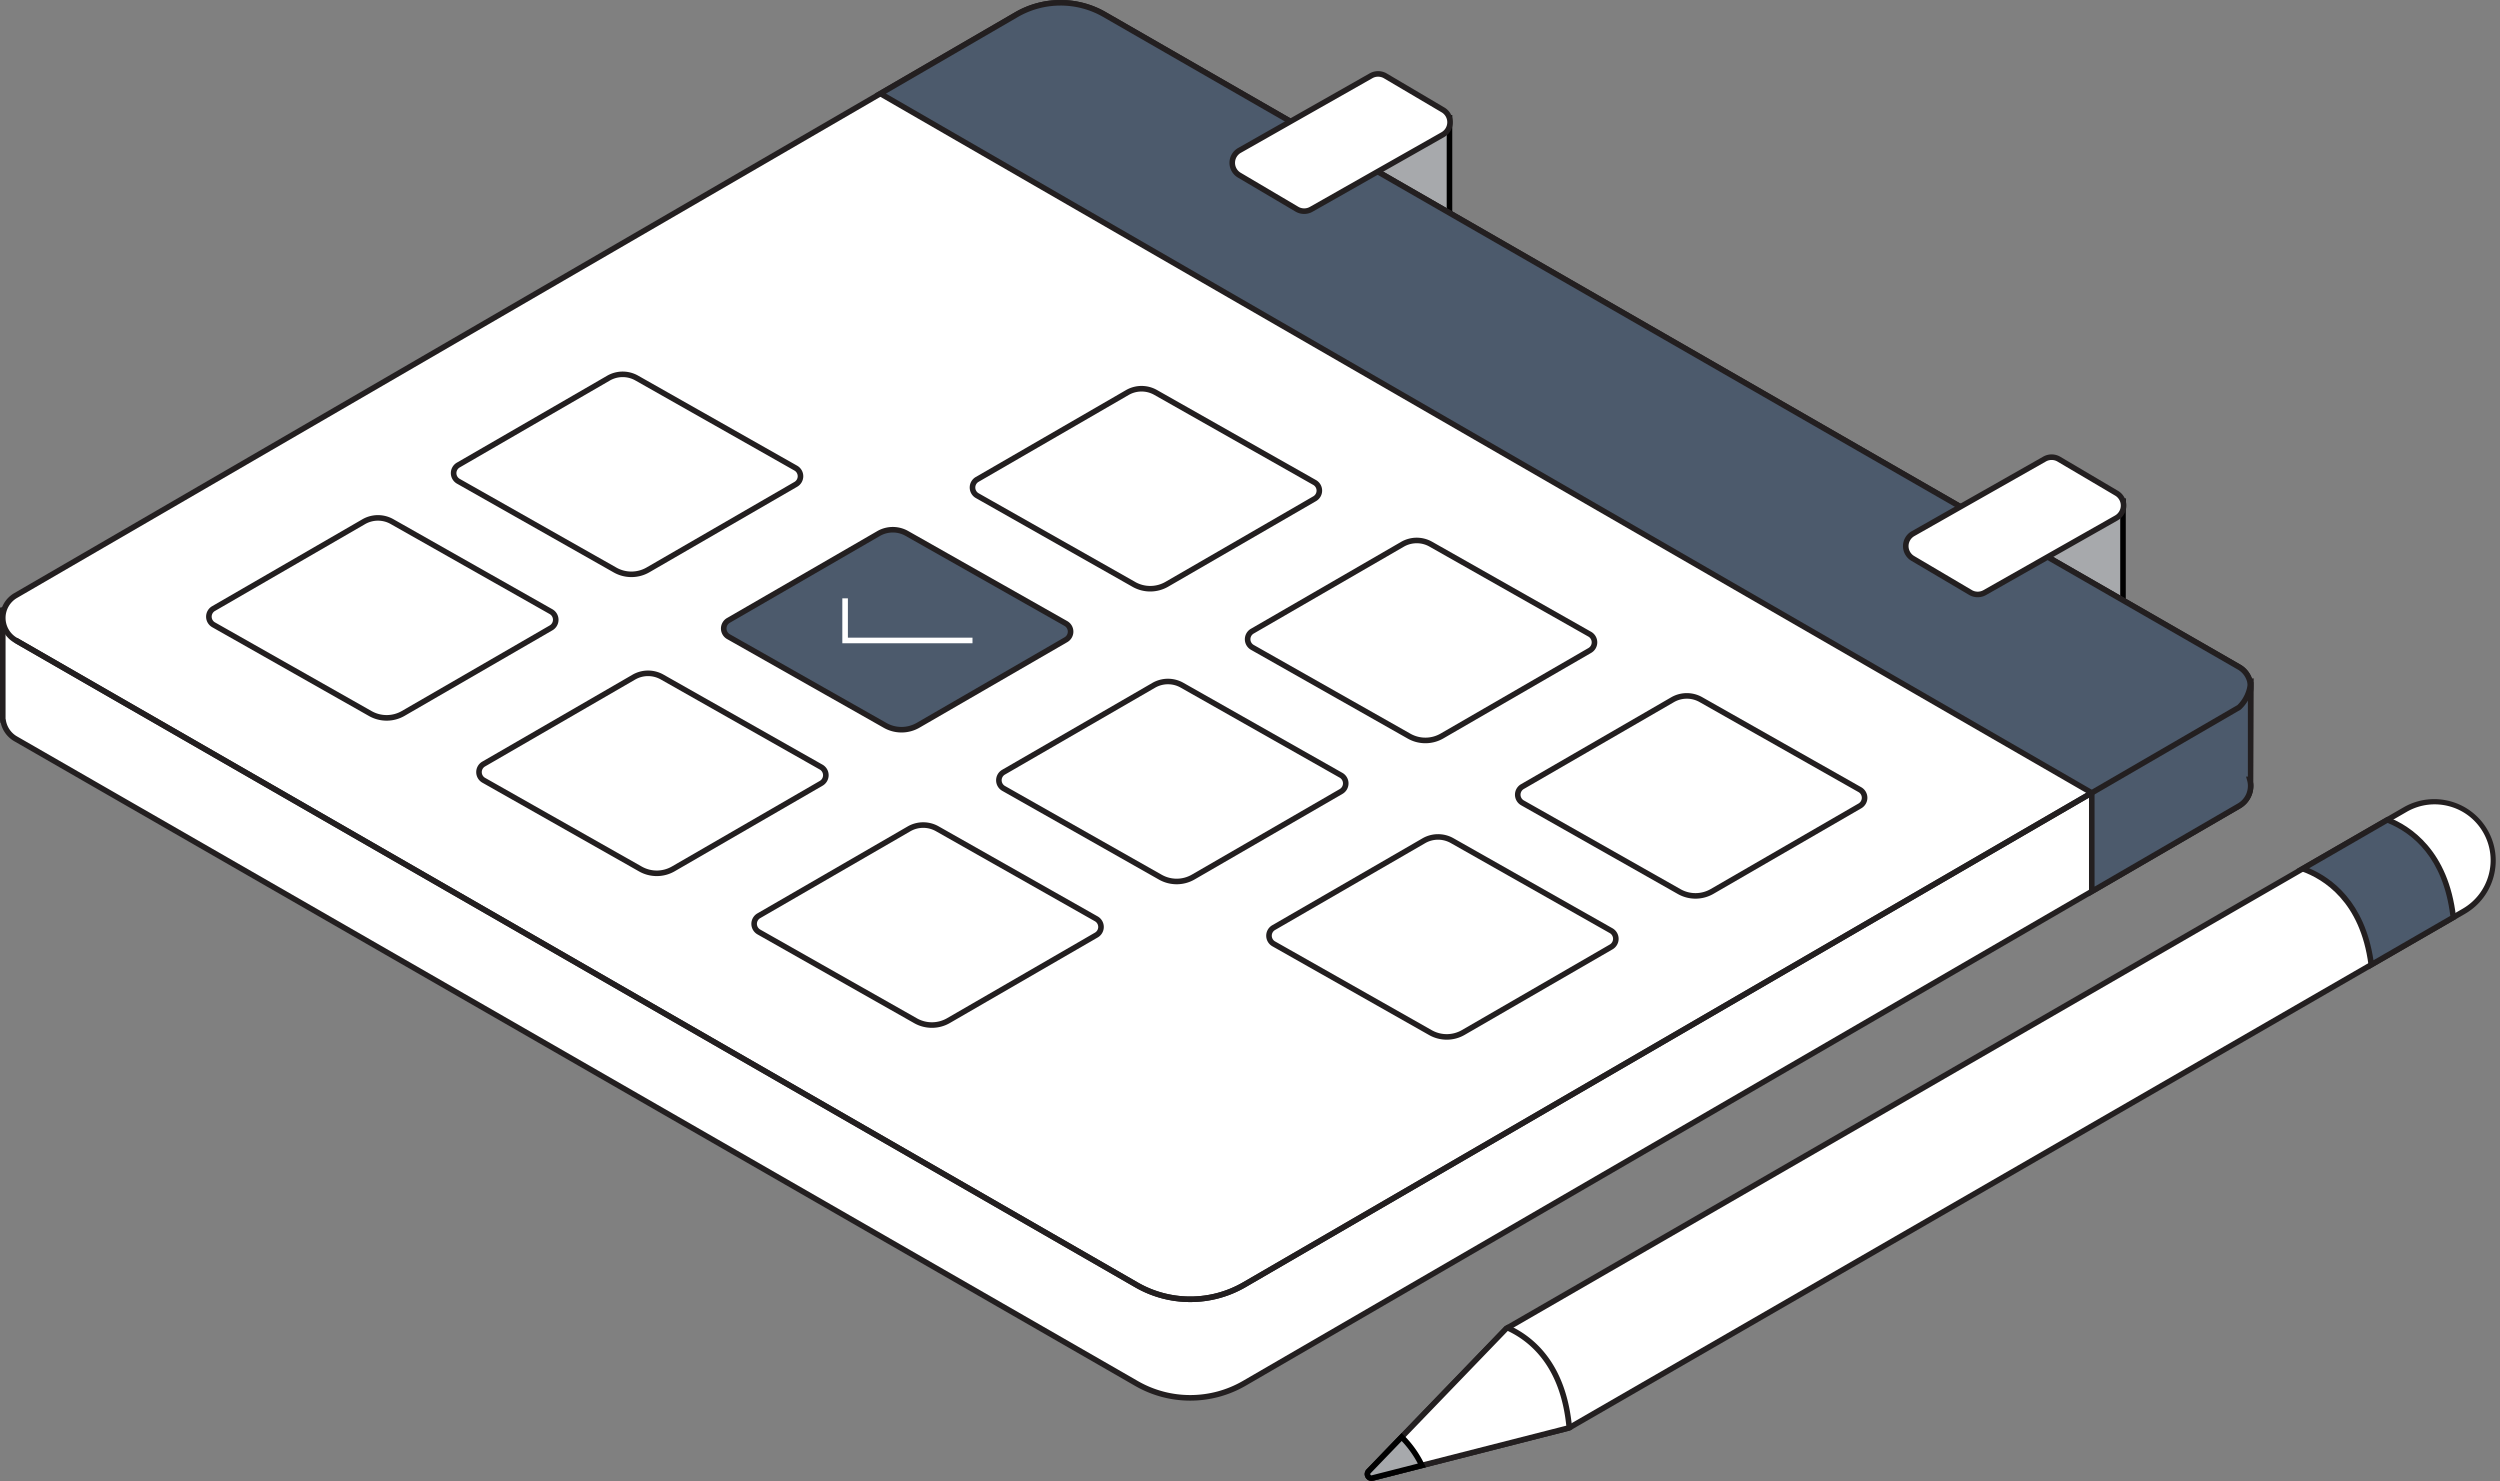 <svg xmlns="http://www.w3.org/2000/svg" width="449" height="266" xmlns:v="https://vecta.io/nano"><rect width="100%" height="100%" fill="#808080" stroke="none"/><style><![CDATA[.B{fill:#231f20}.C{fill:#fff}.D{fill:#a7a9ac}.E{fill:#4c5a6c}]]></style><path d="M404.22 122.496l-19.107 5.224L198.341 20.297c-4.889-2.811-10.906-2.799-15.783.032L25.754 111.341v-6.568L.497 109.539v19.777h.046c.188 1.424 1.033 2.678 2.283 3.387l201.321 115.788a19.3 19.3 0 0 0 19.315-.038l178.675-103.71a4.17 4.17 0 0 0 1.919-4.766h.164v-17.481z" class="C"/><path d="M213.771 251.555a19.79 19.79 0 0 1-9.873-2.628L2.58 133.137a5.09 5.09 0 0 1-2.451-3.32H.046l-.046-.5v-20.192l26.254-4.956v6.3l156.05-90.578a16.32 16.32 0 0 1 16.282-.033l186.593 107.32 19.538-5.342-.05 18.637c.265 1.885-.636 3.742-2.281 4.7L223.712 248.886a19.83 19.83 0 0 1-9.941 2.669zM1 129.079l.042.17c.171 1.27.924 2.387 2.037 3.021l201.318 115.785a18.85 18.85 0 0 0 18.814-.037l178.676-103.71a3.65 3.65 0 0 0 1.687-4.2l-.178-.635h.327v-16.318l-18.68 5.1-.18-.1L198.091 20.731c-4.735-2.714-10.557-2.702-15.282.03L25.254 112.21v-6.834L1 109.955v19.124z" class="B"/><path d="M260.327 21.246v19.782l-25.822-11.66 21.872-7.489z" class="D"/><path d="M260.827 41.803l-27.678-12.5 23.067-7.9 4.611-.747v21.147zm-24.966-12.371l23.966 10.823V21.833l-3.37.54-20.596 7.059z" fill="#000"/><path d="M381.292 90.083v19.782l-25.822-11.66 21.872-7.489z" class="D"/><path d="M381.792 110.64l-27.678-12.5 23.067-7.9 4.611-.747v21.147zm-24.965-12.37l23.965 10.821V90.67l-3.37.54-20.595 7.06z" fill="#000"/><path d="M204.147 230.788L2.829 114.999C1.391 114.172.5 112.641.5 110.982s.878-3.194 2.313-4.027L182.554 2.625c4.877-2.831 10.895-2.843 15.783-.031l203.786 117.205c1.295.744 2.098 2.123 2.098 3.616s-.792 2.875-2.084 3.625L223.462 230.749a19.3 19.3 0 0 1-19.315.039h0z" class="C"/><path d="M213.771 233.85c-3.464.003-6.869-.904-9.873-2.629L2.58 115.433c-1.593-.916-2.58-2.612-2.58-4.45s.973-3.538 2.562-4.46L182.307 2.193c5.034-2.913 11.237-2.925 16.283-.033l203.782 117.2c1.45.833 2.349 2.376 2.349 4.049s-.886 3.22-2.332 4.058L223.712 231.182a19.8 19.8 0 0 1-9.941 2.668zM190.476 1a15.29 15.29 0 0 0-7.667 2.058L3.064 107.388A4.15 4.15 0 0 0 1 110.981a4.14 4.14 0 0 0 2.079 3.585l201.318 115.789c5.829 3.343 12.998 3.328 18.814-.037l178.676-103.71c1.137-.66 1.834-1.876 1.834-3.191s-.707-2.528-1.847-3.183L198.091 3.027A15.3 15.3 0 0 0 190.476 1z" class="B"/><path d="M208.404 157.546l-28.15-15.942a1.68 1.68 0 0 1-.013-2.919l26.969-15.6a5.1 5.1 0 0 1 5.071-.024l28.561 16.175a1.68 1.68 0 0 1 .013 2.919l-26.561 15.364a5.93 5.93 0 0 1-5.89.027h0z" class="C"/><path d="M211.325 158.813a6.45 6.45 0 0 1-3.168-.831l-28.149-15.942c-.681-.386-1.103-1.106-1.107-1.889a2.18 2.18 0 0 1 1.089-1.899l26.969-15.6a5.63 5.63 0 0 1 5.568-.027l28.561 16.175c.681.386 1.103 1.106 1.107 1.889a2.18 2.18 0 0 1-1.089 1.899l-26.561 15.367a6.41 6.41 0 0 1-3.22.858zm-1.559-35.917a4.61 4.61 0 0 0-2.306.616l-26.969 15.6a1.18 1.18 0 0 0 .01 2.052l28.153 15.946c1.676.946 3.727.937 5.394-.024l26.561-15.368c.367-.213.592-.605.59-1.029s-.231-.815-.6-1.024l-28.56-16.174a4.6 4.6 0 0 0-2.273-.595h0z" class="B"/><path d="M256.915 185.461l-28.15-15.942a1.68 1.68 0 0 1-.013-2.919L255.72 151a5.1 5.1 0 0 1 5.072-.024l28.56 16.175a1.68 1.68 0 0 1 .014 2.919l-26.561 15.369c-1.82 1.051-4.062 1.06-5.89.022h0z" class="C"/><path d="M259.836 186.728a6.44 6.44 0 0 1-3.168-.831l-28.149-15.942c-.681-.386-1.103-1.106-1.107-1.889a2.18 2.18 0 0 1 1.089-1.899l26.969-15.6a5.63 5.63 0 0 1 5.568-.027l28.561 16.175c.68.386 1.102 1.107 1.106 1.889a2.18 2.18 0 0 1-1.09 1.899l-26.561 15.363a6.41 6.41 0 0 1-3.218.862h0zm-2.676-1.7c1.676.946 3.727.936 5.394-.025l26.561-15.368c.367-.213.592-.605.59-1.029s-.23-.814-.598-1.024l-28.561-16.174c-1.422-.801-3.161-.793-4.576.021l-26.968 15.6c-.367.213-.592.605-.59 1.029s.231.815.6 1.024l28.148 15.946z" class="B"/><path d="M110.476 102.379l-28.15-15.942a1.68 1.68 0 0 1-.013-2.92l26.969-15.6a5.1 5.1 0 0 1 5.071-.023l28.561 16.175a1.68 1.68 0 0 1 .013 2.919l-26.561 15.367c-1.82 1.052-4.061 1.061-5.89.024h0z" class="C"/><path d="M113.397 103.645c-1.11.001-2.201-.285-3.167-.831L82.08 86.872a2.18 2.18 0 0 1-.017-3.787l26.968-15.6a5.62 5.62 0 0 1 5.569-.026l28.56 16.174a2.18 2.18 0 0 1 .018 3.787l-26.561 15.369a6.43 6.43 0 0 1-3.22.856h0zm-1.559-35.916a4.6 4.6 0 0 0-2.306.616l-26.968 15.61a1.18 1.18 0 0 0 .009 2.051l28.15 15.943a5.45 5.45 0 0 0 5.393-.025l26.561-15.369a1.18 1.18 0 0 0-.01-2.051l-28.56-16.175a4.6 4.6 0 0 0-2.269-.6h0z" class="B"/><path d="M158.987 130.294l-28.15-15.939a1.68 1.68 0 0 1-.013-2.92l26.968-15.6a5.1 5.1 0 0 1 5.072-.023l28.56 16.174a1.68 1.68 0 0 1 .014 2.92l-26.561 15.369c-1.821 1.05-4.062 1.058-5.89.019h0z" class="E"/><path d="M161.907 131.555c-1.11.001-2.201-.285-3.167-.83l-28.15-15.943a2.18 2.18 0 0 1-.017-3.787l26.969-15.6c1.721-.994 3.838-1.003 5.568-.026l28.561 16.174a2.18 2.18 0 0 1 .017 3.787l-26.56 15.369a6.43 6.43 0 0 1-3.221.856h0zm-2.674-1.7c1.676.945 3.727.936 5.394-.025l26.56-15.369a1.18 1.18 0 0 0-.009-2.051l-28.561-16.175a4.62 4.62 0 0 0-4.574.021l-26.969 15.6a1.18 1.18 0 0 0 .01 2.051l28.149 15.948z" class="B"/><path d="M253.08 132.219l-28.15-15.942a1.68 1.68 0 0 1-.013-2.919l26.968-15.603c1.567-.906 3.497-.915 5.072-.023l28.56 16.175a1.68 1.68 0 0 1 .014 2.919l-26.561 15.369c-1.82 1.052-4.061 1.061-5.89.024h0z" class="C"/><path d="M256.001 133.484c-1.11.002-2.201-.284-3.167-.831l-28.15-15.941a2.18 2.18 0 0 1-.018-3.787l26.97-15.606a5.63 5.63 0 0 1 5.567-.026l28.561 16.175c.68.386 1.102 1.107 1.106 1.889a2.18 2.18 0 0 1-1.088 1.899l-26.562 15.368c-.979.564-2.089.861-3.219.86h0zm-1.56-35.916c-.809 0-1.604.213-2.305.617l-26.969 15.6a1.18 1.18 0 0 0 .01 2.051l28.149 15.943a5.45 5.45 0 0 0 5.394-.025l26.561-15.368a1.18 1.18 0 0 0 .589-1.029c-.002-.424-.23-.814-.598-1.024l-28.561-16.174c-.693-.39-1.475-.593-2.27-.591h0z" class="B"/><path d="M301.59 160.134l-28.149-15.942a1.68 1.68 0 0 1-.014-2.92l26.969-15.605c1.567-.906 3.497-.915 5.072-.023l28.56 16.174a1.68 1.68 0 0 1 .014 2.92l-26.561 15.369a5.93 5.93 0 0 1-5.891.027h0z" class="C"/><path d="M304.511 161.4a6.43 6.43 0 0 1-3.167-.831l-28.15-15.942c-.68-.386-1.102-1.106-1.106-1.888s.411-1.506 1.088-1.899l26.97-15.606a5.62 5.62 0 0 1 5.568-.025l28.561 16.174a2.18 2.18 0 0 1 .016 3.787l-26.56 15.369a6.43 6.43 0 0 1-3.22.861h0zm-2.675-1.7c1.676.946 3.727.937 5.395-.024l26.56-15.369c.367-.213.591-.605.59-1.029a1.18 1.18 0 0 0-.599-1.023l-28.56-16.174c-1.422-.801-3.161-.793-4.576.021l-26.969 15.603c-.366.213-.591.605-.589 1.029s.231.814.599 1.023l28.149 15.943z" class="B"/><path d="M203.662 104.966l-28.149-15.942a1.68 1.68 0 0 1-.014-2.919L202.468 70.5a5.1 5.1 0 0 1 5.072-.024l28.56 16.175a1.68 1.68 0 0 1 .014 2.919l-26.56 15.369c-1.82 1.054-4.062 1.064-5.892.027h0z" class="C"/><path d="M206.584 106.233a6.43 6.43 0 0 1-3.168-.831h0l-28.15-15.947a2.18 2.18 0 0 1-1.106-1.889c-.003-.782.412-1.507 1.089-1.899l26.968-15.6a5.62 5.62 0 0 1 5.569-.028l28.561 16.176a2.18 2.18 0 0 1 .017 3.787l-26.561 15.369a6.44 6.44 0 0 1-3.219.862h0zm-2.676-1.7a5.45 5.45 0 0 0 5.394-.024l26.561-15.369a1.18 1.18 0 0 0-.009-2.051l-28.561-16.176a4.62 4.62 0 0 0-4.575.022l-26.964 15.602c-.367.213-.591.605-.59 1.029a1.18 1.18 0 0 0 .599 1.023l28.15 15.942-.005.002z" class="B"/><path d="M164.448 183.332l-28.15-15.942a1.68 1.68 0 0 1-.013-2.92l26.969-15.605a5.1 5.1 0 0 1 5.071-.023l28.561 16.174c.524.298.85.853.852 1.456s-.318 1.161-.839 1.464l-26.561 15.369a5.93 5.93 0 0 1-5.89.027z" class="C"/><path d="M167.369 184.598a6.44 6.44 0 0 1-3.168-.83l-28.147-15.943a2.18 2.18 0 0 1-.017-3.787l26.968-15.605a5.62 5.62 0 0 1 5.569-.026l28.56 16.174a2.18 2.18 0 0 1 .018 3.787l-26.561 15.369a6.43 6.43 0 0 1-3.222.861h0zm-2.675-1.7c1.676.945 3.727.936 5.394-.025l26.561-15.369a1.18 1.18 0 0 0-.01-2.051l-28.56-16.175a4.62 4.62 0 0 0-4.575.021l-26.969 15.6a1.18 1.18 0 0 0 .01 2.051l28.149 15.948z" class="B"/><path d="M66.52 128.164l-28.15-15.942a1.68 1.68 0 0 1-.013-2.919l26.969-15.6a5.1 5.1 0 0 1 5.071-.024l28.557 16.17a1.68 1.68 0 0 1 .013 2.919l-26.561 15.369c-1.818 1.052-4.058 1.062-5.886.027h0z" class="C"/><path d="M69.441 129.431a6.43 6.43 0 0 1-3.167-.832h0l-28.15-15.944a2.18 2.18 0 0 1-.017-3.788l26.968-15.6c1.721-.991 3.837-1.002 5.568-.027l28.561 16.175c.681.386 1.103 1.106 1.107 1.889a2.18 2.18 0 0 1-1.089 1.899l-26.561 15.368a6.42 6.42 0 0 1-3.22.86h0zm-1.559-35.917a4.61 4.61 0 0 0-2.306.616l-26.968 15.6a1.18 1.18 0 0 0-.59 1.029c.002.424.231.815.599 1.024l28.15 15.942a5.45 5.45 0 0 0 5.393-.026l26.561-15.368a1.18 1.18 0 0 0-.01-2.052l-28.557-16.17a4.6 4.6 0 0 0-2.272-.595h0z" class="B"/><path d="M115.031 156.079l-28.15-15.942a1.68 1.68 0 0 1-.014-2.919l26.969-15.605a5.1 5.1 0 0 1 5.072-.024l28.56 16.175a1.68 1.68 0 0 1 .014 2.919l-26.561 15.372c-1.82 1.052-4.061 1.061-5.89.024h0z" class="C"/><path d="M117.954 157.345c-1.11.001-2.201-.285-3.167-.83l-28.15-15.943a2.18 2.18 0 0 1-.017-3.787l26.969-15.605c1.721-.991 3.837-1.002 5.568-.027l28.561 16.175a2.18 2.18 0 0 1 1.106 1.889c.003.782-.412 1.507-1.089 1.899l-26.561 15.368a6.43 6.43 0 0 1-3.22.861h0zm-2.674-1.7c1.676.945 3.727.936 5.394-.025l26.557-15.365c.367-.213.591-.605.59-1.029a1.18 1.18 0 0 0-.599-1.023l-28.561-16.178c-1.421-.801-3.16-.793-4.574.02l-26.969 15.61a1.18 1.18 0 0 0 .01 2.05l28.152 15.94z" class="B"/><path d="M404.054 139.977h.164v-17.481l-.101.029c-.244-1.152-.969-2.144-1.993-2.726L198.341 2.594c-4.888-2.812-10.906-2.8-15.783.031l-24.442 14.187 217.567 125.583v17.7h0l26.454-15.355a4.17 4.17 0 0 0 1.917-4.763z" class="E"/><path d="M375.183 160.967v-18.283L157.118 16.813l25.189-14.62c5.034-2.913 11.237-2.925 16.283-.033l203.782 117.2c.988.561 1.734 1.467 2.094 2.545l.254-.069-.05 18.637c.265 1.885-.636 3.742-2.281 4.7l-27.206 15.794zM159.114 16.811l217.069 125.3v17.125l25.7-14.92a3.65 3.65 0 0 0 1.687-4.2l-.178-.635h.324v-16.426l-.092-.426a3.62 3.62 0 0 0-1.754-2.4L198.091 3.027c-4.735-2.714-10.558-2.702-15.282.031l-23.695 13.753z" class="B"/><path d="M259.164 19.738l-10.349-6.108a2.57 2.57 0 0 0-2.575-.022l-23.624 13.4a2.57 2.57 0 0 0-.038 4.451l10.345 6.11c.793.468 1.776.476 2.577.022l23.626-13.4a2.57 2.57 0 0 0 .038-4.453h0z" class="C"/><path d="M234.231 38.426c-.549 0-1.089-.147-1.562-.426l-10.346-6.109a3.07 3.07 0 0 1 .047-5.317l23.622-13.4a3.08 3.08 0 0 1 3.077.025l10.349 6.109a3.07 3.07 0 0 1-.045 5.315l-23.627 13.4a3.06 3.06 0 0 1-1.515.403h0zm13.278-24.652a2.06 2.06 0 0 0-1.023.269l-23.623 13.4a2.07 2.07 0 0 0-.031 3.586l10.345 6.11a2.08 2.08 0 0 0 2.076.018l23.626-13.4a2.07 2.07 0 0 0 .031-3.585l-10.348-6.108a2.07 2.07 0 0 0-1.053-.29h0z" class="B"/><path d="M380.129 88.575l-10.349-6.108a2.57 2.57 0 0 0-2.575-.022l-23.624 13.4a2.57 2.57 0 0 0-.038 4.451l10.345 6.11a2.57 2.57 0 0 0 2.577.022l23.626-13.4a2.57 2.57 0 0 0 .038-4.453h0z" class="C"/><path d="M355.195 107.263c-.549 0-1.089-.147-1.562-.426l-10.344-6.109a3.07 3.07 0 0 1 .045-5.317l23.623-13.4c.956-.543 2.13-.533 3.077.025l10.349 6.109a3.07 3.07 0 0 1-.045 5.316l-23.626 13.4a3.07 3.07 0 0 1-1.517.402zm13.279-24.652a2.08 2.08 0 0 0-1.023.269l-23.623 13.4a2.07 2.07 0 0 0-.031 3.586l10.345 6.11c.639.377 1.431.383 2.076.018l23.626-13.4a2.07 2.07 0 0 0 .031-3.586L369.526 82.9a2.06 2.06 0 0 0-1.052-.289z" class="B"/><path d="M174.66 115.527h-23.378v-8.072h1v7.073h22.378v.999zm71.142 148.722l24.694-25.62 161.5-93.244c5.042-2.91 11.489-1.182 14.4 3.859h0c2.909 5.042 1.182 11.488-3.859 14.4l-160.711 92.791-35.325 9.02a.72.72 0 0 1-.699-1.206h0z" class="C"/><path d="M246.316 265.974c-.489-.003-.93-.297-1.12-.748s-.094-.971.245-1.324l24.8-25.706 161.513-93.241c5.275-2.983 11.969-1.157 14.999 4.091s1.265 11.958-3.956 15.035l-160.78 92.822-.067.017-35.326 9.015a1.25 1.25 0 0 1-.308.039h0zm24.492-26.948l-24.646 25.57c-.074.069-.087.181-.032.266.046.09.151.132.247.1l35.259-9 160.657-92.755c4.802-2.775 6.448-8.916 3.678-13.721s-8.916-6.449-13.721-3.679l-161.442 93.219z" class="B"/><path d="M428.775 147.247l-15.2 8.777c4.267 1.527 10.842 5.734 12.31 17.24l14.733-8.506c-1.297-11.389-7.52-15.809-11.843-17.511z" class="E"/><path d="M425.483 174.072l-.1-.745c-1.46-11.436-8.135-15.455-11.985-16.833l-1.016-.364 16.347-9.437.225.088c3.955 1.558 10.793 5.956 12.153 17.92l.038.326-15.662 9.045zm-10.761-18.134c4.035 1.721 9.97 6.011 11.554 16.521l13.8-7.97c-1.291-10.461-6.774-14.849-11.265-16.688l-14.089 8.137z" class="B"/><path d="M270.769 238.472l-.273.157-24.694 25.62a.72.72 0 0 0 .7 1.2l35.325-9.015.017-.009c-1.023-11.236-6.722-15.97-11.075-17.953h0z" class="C"/><path d="M246.316 265.974c-.489-.003-.93-.297-1.12-.748s-.094-.971.245-1.324l24.806-25.707.5-.285.234.107c4.613 2.1 10.33 6.989 11.364 18.364l.028.315-.419.224-35.33 9.015a1.25 1.25 0 0 1-.308.039h0zm24.482-26.938l-24.636 25.56c-.074.069-.087.181-.032.266.046.09.151.132.247.1l34.928-8.913c-1.071-10.402-6.235-14.994-10.507-17.013h0z" class="B"/><path d="M251.739 258.088l-5.937 6.161a.72.72 0 0 0 .7 1.2l8.87-2.264c-.912-1.893-2.141-3.617-3.633-5.097h0z" class="D"/><path d="M246.316 265.974c-.489-.003-.93-.297-1.12-.748s-.094-.971.245-1.324l6.289-6.525.36.355a19.02 19.02 0 0 1 3.73 5.235l.271.552-9.467 2.416a1.26 1.26 0 0 1-.308.039h0zm5.427-7.17l-5.581 5.792c-.074.069-.087.181-.032.266.046.09.151.132.247.1l8.266-2.109c-.775-1.477-1.751-2.84-2.9-4.049h0z" fill="#000"/><path d="M213.771 233.85c-3.464.003-6.869-.904-9.873-2.629L2.58 115.433l.5-.867 201.317 115.789c5.829 3.343 12.998 3.329 18.814-.037l178.628-103.683a6.35 6.35 0 0 0 1.881-4.144l1 .009c-.088 1.864-.892 3.621-2.244 4.907l-.087.065-178.677 103.71a19.8 19.8 0 0 1-9.941 2.668h0z" class="B"/></svg>
